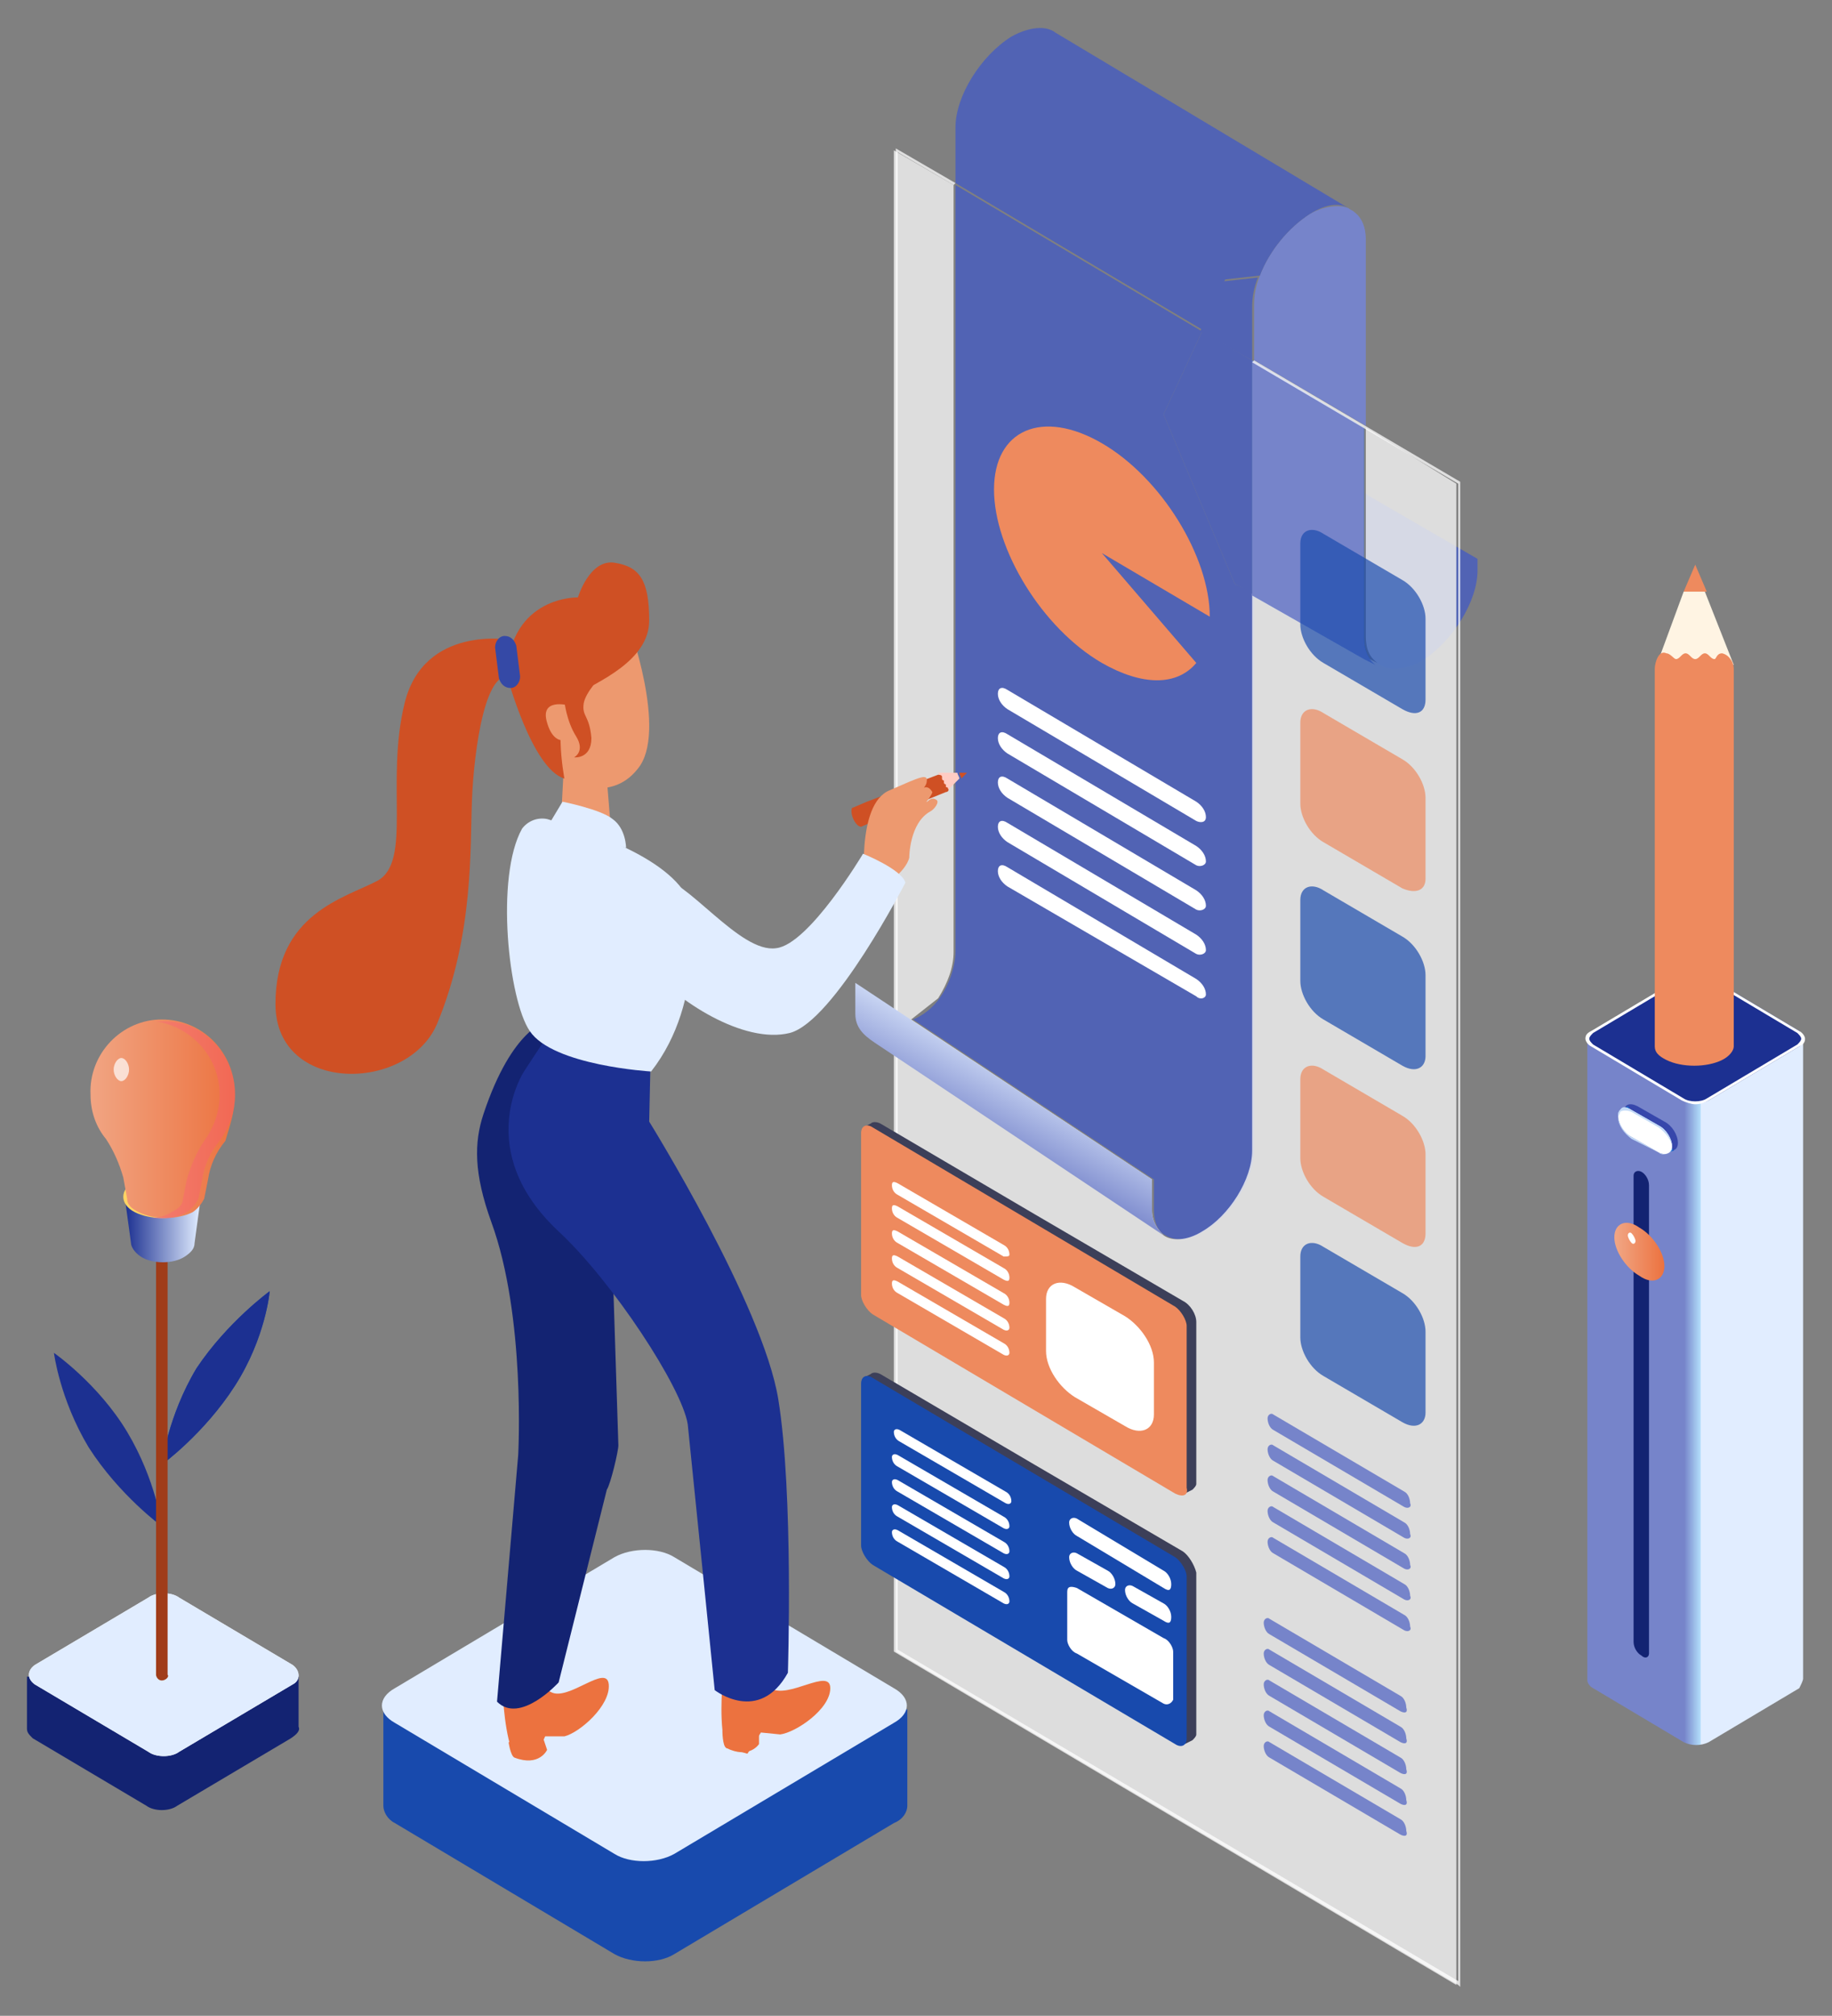 <?xml version="1.0" encoding="utf-8"?>
<!-- Generator: Adobe Illustrator 26.5.0, SVG Export Plug-In . SVG Version: 6.00 Build 0)  -->
<svg version="1.1" id="Calque_1" xmlns="http://www.w3.org/2000/svg" xmlns:xlink="http://www.w3.org/1999/xlink" x="0px" y="0px"
	 viewBox="0 0 95.1 104.6" style="enable-background:new 0 0 95.1 104.6;" xml:space="preserve">
<rect x="0" y="0" width="95.1" height="104.6" fill="#808080" stroke="none"/>
<style type="text/css">
	.st0{fill:#184AAD;}
	.st1{fill:#E1EDFF;}
	.st2{fill:#5163B4;}
	.st3{fill:url(#SVGID_1_);}
	.st4{fill:#7684CA;}
	.st5{opacity:0.85;fill:#EDEDED;enable-background:new    ;}
	.st6{fill:#FFFFFF;}
	.st7{fill:url(#SVGID_00000060028795172055461970000014629357954698291100_);}
	.st8{fill:#1C3091;}
	.st9{fill:#EE8A5E;}
	.st10{fill:#FFF4E3;}
	.st11{fill:#132372;}
	.st12{fill:url(#SVGID_00000158723710137962444150000005045803631087025059_);}
	.st13{fill:#3747AB;}
	.st14{fill:url(#SVGID_00000030485008329417774250000012838422987785862327_);}
	.st15{fill:url(#SVGID_00000095310587927960465500000010183613248557981083_);}
	.st16{fill:#C4DBF7;}
	.st17{opacity:0.69;}
	.st18{fill:#F3EFF3;}
	.st19{fill:#A03C19;}
	.st20{fill:url(#SVGID_00000042711619538159433430000000487083196377532801_);}
	.st21{fill:#FFD464;}
	.st22{opacity:0.46;fill:#FFD464;enable-background:new    ;}
	.st23{fill:#1C60FB;}
	.st24{fill:url(#SVGID_00000063615882512372864700000013292999384240836790_);}
	.st25{opacity:0.3;fill:#FE5084;enable-background:new    ;}
	.st26{opacity:0.69;fill:#FFFFFF;enable-background:new    ;}
	.st27{opacity:0.75;}
	.st28{fill:#3C3F59;}
	.st29{fill:url(#SVGID_00000068635537152554898520000010688232796144346760_);}
	.st30{fill:#CF5024;}
	.st31{fill:#FFCCC3;}
	.st32{fill:#ED996F;}
	.st33{fill:#EC723F;}
	.st34{fill:#3549A6;}
	.st35{fill:#5B208E;}
</style>
<g>
	<g>
		<path class="st0" d="M47.1,93.7v-5h-1.4l-2.8,1.7L35,85.6c-0.9-0.5-2.3-0.5-3.1,0l-6.8,4l0.3-0.7l-5.5-0.4v5.2
			c0,0.3,0.2,0.7,0.6,0.9l11.4,6.8c0.9,0.5,2.3,0.5,3.1,0l11.4-6.8C46.9,94.4,47.1,94,47.1,93.7L47.1,93.7L47.1,93.7z"/>
		<path class="st1" d="M46.4,89.4L35,96.2c-0.9,0.5-2.3,0.5-3.1,0l-11.4-6.8c-0.9-0.5-0.9-1.3,0-1.8l11.4-6.8c0.9-0.5,2.3-0.5,3.1,0
			l11.4,6.8C47.3,88.1,47.3,88.9,46.4,89.4z"/>
	</g>
	<path class="st2" d="M71,25.7l-0.1-0.1V33c0,0.7,0.2,1.1,0.6,1.4l0,0l0,0c0.1,0.1,0.2,0.1,0.3,0.2c0.5,0.2,1.3,0.1,2-0.3
		c1.6-1,2.9-3.1,2.9-4.7V29L71,25.7L71,25.7z"/>
	<path class="st0" d="M65,23.3v7.6l5.8,3.3l0.6,0.3l0,0l0,0c-0.4-0.3-0.6-0.8-0.6-1.4V22.2L65,18.7C65,18.7,65,23.3,65,23.3z"/>
	
		<linearGradient id="SVGID_1_" gradientUnits="userSpaceOnUse" x1="1088.835" y1="79.411" x2="1075.342" y2="79.411" gradientTransform="matrix(1 0 0 -1 -1015.4 106)">
		<stop  offset="0" style="stop-color:#3C59B6"/>
		<stop  offset="0" style="stop-color:#3596E6"/>
		<stop  offset="1" style="stop-color:#1358C1"/>
	</linearGradient>
	<path class="st3" d="M65,23.3v7.6l5.8,3.3l0.6,0.3l0,0l0,0c-0.4-0.3-0.6-0.8-0.6-1.4V22.2L65,18.7C65,18.7,65,23.3,65,23.3z"/>
	<path class="st4" d="M70.3,11L70.3,11L70.3,11c-0.1-0.1-0.2-0.1-0.3-0.2c-0.5-0.2-1.3-0.1-2,0.3c-1.1,0.7-2.1,1.9-2.6,3.2
		c-0.2,0.5-0.3,1-0.3,1.5v2.9l5.8,3.4v-9.7C70.9,11.8,70.7,11.3,70.3,11L70.3,11z"/>
	<path class="st2" d="M63.6,14.5l1.8-0.2c0.5-1.3,1.5-2.5,2.6-3.2c0.8-0.5,1.5-0.6,2-0.3L54.8,1.7c-0.5-0.4-1.4-0.3-2.3,0.2l0,0
		c-1.6,1-2.9,3.1-2.9,4.7v2.9l12.8,7.6L63.6,14.5L63.6,14.5z"/>
	<path class="st2" d="M64.1,30.3l-3.7-8.8l2-4.3L49.6,9.6V14h0v31.8v3.6c0,0.8-0.5,2.8-2.2,3.5l12.5,8.3v1.6c0,0.6,0.2,1.1,0.6,1.3
		l0,0c0.5,0.3,1.2,0.3,2-0.2c1.4-0.8,2.6-2.7,2.6-4.2V30.8L64.1,30.3L64.1,30.3z"/>
	<path class="st2" d="M65,18.7v-2.8c0-0.5,0.1-1,0.3-1.5l-1.8,0.2l-1.2,2.6L65,18.7L65,18.7L65,18.7z"/>
	<polygon class="st2" points="65,18.7 62.4,17.2 60.4,21.5 64.1,30.3 65,30.8 65,23.3 	"/>
	<path class="st5" d="M70.9,22.2V33c0,0.7,0.2,1.1,0.6,1.4l0,0l0,0l-0.6-0.3L65,30.8v28.9c0,1.5-1.2,3.4-2.6,4.2
		c-0.8,0.5-1.6,0.5-2,0.2l0,0c-0.3-0.3-0.6-0.7-0.6-1.3v-1.6l-12.5-8.3l1.4-1.1c0.5-0.8,0.8-1.6,0.8-2.4V14h0V9.6l-3.1-1.8v77.9
		l29.2,17.3V25.1L70.9,22.2L70.9,22.2z"/>
	<path class="st4" d="M65,23.3v7.6l5.8,3.3l0.6,0.3l0,0l0,0c-0.4-0.3-0.6-0.8-0.6-1.4V22.2L65,18.7C65,18.7,65,23.3,65,23.3z"/>
	<path class="st6" d="M32.8,44.8c0,0.1-0.1,0.2-0.2,0.1c-0.1-0.1-0.2-0.3-0.2-0.4s0.1-0.2,0.2-0.1C32.7,44.5,32.8,44.7,32.8,44.8z"
		/>
	<g>
		
			<linearGradient id="SVGID_00000065046892975037325290000017479426915836626565_" gradientUnits="userSpaceOnUse" x1="87.395" y1="34.497" x2="88.434" y2="34.497" gradientTransform="matrix(1 0 0 -1 0 106)">
			<stop  offset="2.000000e-02" style="stop-color:#7684CA"/>
			<stop  offset="3.583829e-02" style="stop-color:#7684CA"/>
			<stop  offset="0.838" style="stop-color:#B2DEFA"/>
			<stop  offset="0.875" style="stop-color:#E1EDFF"/>
		</linearGradient>
		<path style="fill:url(#SVGID_00000065046892975037325290000017479426915836626565_);" d="M93.6,87.1V54H93l-1.1,0.7l-3.2-1.9
			c-0.4-0.2-0.9-0.2-1.3,0l-2.8,1.7l0.1-0.3l-2.3-0.2v33.2c0,0.1,0.1,0.3,0.3,0.4l4.7,2.8c0.4,0.2,0.9,0.2,1.3,0l4.7-2.8
			C93.5,87.4,93.6,87.2,93.6,87.1L93.6,87.1L93.6,87.1z"/>
		<path class="st8" d="M93.4,54.3l-4.7,2.8c-0.4,0.2-0.9,0.2-1.3,0l-4.7-2.8c-0.4-0.2-0.4-0.6,0-0.8l4.7-2.8c0.4-0.2,0.9-0.2,1.3,0
			l4.7,2.8C93.7,53.8,93.7,54.1,93.4,54.3z"/>
		<path class="st6" d="M88,57.3c-0.2,0-0.5-0.1-0.7-0.2l-4.7-2.8c-0.2-0.1-0.3-0.3-0.3-0.4c0-0.2,0.1-0.3,0.3-0.4l4.7-2.8
			c0.4-0.2,1-0.2,1.4,0l4.7,2.8c0.2,0.1,0.3,0.3,0.3,0.4c0,0.2-0.1,0.3-0.3,0.4l-4.7,2.8C88.5,57.2,88.3,57.3,88,57.3L88,57.3z
			 M88,50.7c-0.2,0-0.4,0-0.6,0.1l-4.7,2.8c-0.1,0.1-0.2,0.2-0.2,0.3c0,0.1,0.1,0.2,0.2,0.3l4.7,2.8c0.3,0.2,0.9,0.2,1.2,0l4.7-2.8
			c0.1-0.1,0.2-0.2,0.2-0.3c0-0.1-0.1-0.2-0.2-0.3l-4.7-2.8C88.5,50.7,88.2,50.7,88,50.7L88,50.7z"/>
	</g>
	<path class="st9" d="M88.6,30.7L88,29.3l-0.6,1.4C87.8,30.7,88.2,30.7,88.6,30.7z"/>
	<path class="st10" d="M90,34.5l-1.5-3.8c-0.4,0-0.7,0-1.1,0L86,34.5C86,34.5,90,34.5,90,34.5z"/>
	<path class="st9" d="M90,51.3V34.7c0-0.3-0.2-0.7-0.6-0.8c-0.3,0-0.3,0.3-0.4,0.3c-0.2,0-0.3-0.3-0.5-0.3c-0.2,0-0.3,0.3-0.5,0.3
		c-0.2,0-0.3-0.3-0.5-0.3c-0.2,0-0.3,0.3-0.5,0.3c-0.1,0-0.3-0.3-0.5-0.3c-0.4-0.2-0.6,0.5-0.6,0.8l0,0v16.5l0,0v3.1l0,0
		c0,0.3,0.2,0.5,0.6,0.7c0.8,0.4,2.1,0.4,2.9,0c0.4-0.2,0.6-0.5,0.6-0.7l0,0V51.3C90,51.3,90,51.3,90,51.3z"/>
	<path class="st11" d="M85.2,85.9L85.2,85.9c-0.2-0.1-0.4-0.4-0.4-0.7V61c0-0.2,0.2-0.3,0.4-0.2l0,0c0.2,0.1,0.4,0.4,0.4,0.7v24.3
		C85.6,86,85.4,86.1,85.2,85.9z"/>
	<g>
		
			<linearGradient id="SVGID_00000164502023385933713110000005688289544297413529_" gradientUnits="userSpaceOnUse" x1="83.898" y1="64.975" x2="86.404" y2="64.975">
			<stop  offset="0" style="stop-color:#F1A583"/>
			<stop  offset="1" style="stop-color:#EC723F"/>
		</linearGradient>
		<path style="fill:url(#SVGID_00000164502023385933713110000005688289544297413529_);" d="M86.4,65.7c0,0.7-0.6,1-1.3,0.5
			c-0.7-0.4-1.3-1.3-1.3-2c0-0.7,0.6-1,1.3-0.5C85.8,64.1,86.4,65,86.4,65.7z"/>
		<path class="st6" d="M84.9,64.4c0,0.1-0.1,0.2-0.2,0.1c-0.1-0.1-0.2-0.3-0.2-0.4s0.1-0.2,0.2-0.1C84.8,64.1,84.9,64.3,84.9,64.4z"
			/>
	</g>
	<g>
		<path class="st13" d="M86.4,59.6L85,58.8c-0.4-0.2-0.7-0.7-0.7-1.1l0,0c0-0.4,0.3-0.5,0.7-0.3l1.4,0.8c0.4,0.2,0.7,0.7,0.7,1.1
			l0,0C87.1,59.7,86.8,59.8,86.4,59.6z"/>
		<g>
			
				<linearGradient id="SVGID_00000044150382153729731800000009955154273128962481_" gradientUnits="userSpaceOnUse" x1="1099.599" y1="48.452" x2="1100.026" y2="48.452" gradientTransform="matrix(1 0 0 -1 -1015.4 106)">
				<stop  offset="0" style="stop-color:#3C59B6"/>
				<stop  offset="0" style="stop-color:#3596E6"/>
				<stop  offset="1" style="stop-color:#1358C1"/>
			</linearGradient>
			<polygon style="fill:url(#SVGID_00000044150382153729731800000009955154273128962481_);" points="84.2,57.6 84.5,57.4 84.6,57.5 
				84.3,57.7 			"/>
			
				<linearGradient id="SVGID_00000003804723148765544470000006681188314405288623_" gradientUnits="userSpaceOnUse" x1="1101.998" y1="46.324" x2="1102.28" y2="46.324" gradientTransform="matrix(1 0 0 -1 -1015.4 106)">
				<stop  offset="0" style="stop-color:#3C59B6"/>
				<stop  offset="0" style="stop-color:#3596E6"/>
				<stop  offset="1" style="stop-color:#1358C1"/>
			</linearGradient>
			<polygon style="fill:url(#SVGID_00000003804723148765544470000006681188314405288623_);" points="86.6,59.8 86.9,59.7 86.7,59.5 
				86.6,59.6 			"/>
			<path class="st6" d="M86.1,59.8L84.7,59c-0.4-0.2-0.7-0.7-0.7-1.1l0,0c0-0.1,0-0.2,0.1-0.3c0.1-0.1,0.3-0.2,0.6,0l1.4,0.8
				c0.4,0.2,0.7,0.7,0.7,1.1l0,0C86.8,59.8,86.5,60,86.1,59.8L86.1,59.8z"/>
			<path class="st16" d="M86.4,59.9c-0.1,0-0.2,0-0.3-0.1L84.7,59c-0.4-0.2-0.7-0.7-0.7-1.1c0-0.1,0-0.2,0.1-0.3
				c0.1-0.2,0.3-0.2,0.6,0l1.4,0.8c0.4,0.2,0.7,0.7,0.7,1.1c0,0.2-0.1,0.3-0.2,0.4C86.6,59.9,86.5,59.9,86.4,59.9L86.4,59.9z
				 M86.1,59.8c0.2,0.1,0.4,0.1,0.5,0.1c0.1-0.1,0.2-0.2,0.2-0.3c0-0.4-0.3-0.8-0.7-1.1l-1.4-0.8c-0.2-0.1-0.5-0.1-0.6,0
				c0,0.1-0.1,0.2-0.1,0.3c0,0.4,0.3,0.8,0.7,1.1L86.1,59.8L86.1,59.8z"/>
		</g>
	</g>
	<g class="st17">
		<path class="st0" d="M72.8,36.8l-4.1-2.4c-0.7-0.4-1.2-1.3-1.2-2v-4.2c0-0.7,0.6-0.9,1.2-0.5l4.1,2.4c0.7,0.4,1.2,1.3,1.2,2v4.2
			C74,37,73.5,37.2,72.8,36.8z"/>
		<path class="st9" d="M72.8,46.1l-4.1-2.4c-0.7-0.4-1.2-1.3-1.2-2v-4.2c0-0.7,0.6-0.9,1.2-0.5l4.1,2.4c0.7,0.4,1.2,1.3,1.2,2v4.2
			C74,46.2,73.5,46.4,72.8,46.1z"/>
		<path class="st0" d="M72.8,55.3l-4.1-2.4c-0.7-0.4-1.2-1.3-1.2-2v-4.2c0-0.7,0.6-0.9,1.2-0.5l4.1,2.4c0.7,0.4,1.2,1.3,1.2,2v4.2
			C74,55.4,73.5,55.7,72.8,55.3z"/>
		<path class="st9" d="M72.8,64.5l-4.1-2.4c-0.7-0.4-1.2-1.3-1.2-2V56c0-0.7,0.6-0.9,1.2-0.5l4.1,2.4c0.7,0.4,1.2,1.3,1.2,2V64
			C74,64.7,73.5,64.9,72.8,64.5z"/>
		<path class="st0" d="M72.8,73.8l-4.1-2.4c-0.7-0.4-1.2-1.3-1.2-2v-4.2c0-0.7,0.6-0.9,1.2-0.5l4.1,2.4c0.7,0.4,1.2,1.3,1.2,2v4.2
			C74,73.9,73.5,74.2,72.8,73.8z"/>
	</g>
	<path class="st11" d="M15.5,89.6V87h-0.7l-1.4,0.9l-4.1-2.4c-0.4-0.3-1.2-0.3-1.6,0l-3.5,2.1l0.1-0.4l-2.9-0.2v2.7
		c0,0.2,0.1,0.3,0.3,0.5l5.9,3.5c0.4,0.3,1.2,0.3,1.6,0l5.9-3.5C15.4,90,15.6,89.8,15.5,89.6L15.5,89.6L15.5,89.6z"/>
	<path class="st18" d="M15.2,87.4l-5.9,3.5c-0.4,0.3-1.2,0.3-1.6,0l-5.9-3.5c-0.4-0.3-0.4-0.7,0-1l5.9-3.5c0.4-0.3,1.2-0.3,1.6,0
		l5.9,3.5C15.6,86.7,15.6,87.2,15.2,87.4z"/>
	<path class="st1" d="M15.2,87.4l-5.9,3.5c-0.4,0.3-1.2,0.3-1.6,0l-5.9-3.5c-0.4-0.3-0.4-0.7,0-1l5.9-3.5c0.4-0.3,1.2-0.3,1.6,0
		l5.9,3.5C15.6,86.7,15.6,87.2,15.2,87.4z"/>
	<path class="st8" d="M6.6,74.3c1.5,2.5,1.8,4.9,1.8,4.9s-2.2-1.6-3.8-4.1c-1.5-2.5-1.8-4.9-1.8-4.9S5.1,71.8,6.6,74.3z"/>
	<path class="st0" d="M10.2,71C8.7,73.5,8.4,76,8.4,76s2.2-1.6,3.8-4.1C13.8,69.4,14,67,14,67S11.8,68.6,10.2,71z"/>
	<path class="st8" d="M10.2,71C8.7,73.5,8.4,76,8.4,76s2.2-1.6,3.8-4.1C13.8,69.4,14,67,14,67S11.8,68.6,10.2,71z"/>
	<path class="st19" d="M8.4,87.2c-0.2,0-0.3-0.2-0.3-0.3V61.5c0-0.2,0.1-0.3,0.3-0.3c0.2,0,0.3,0.2,0.3,0.3v25.4
		C8.8,87,8.6,87.2,8.4,87.2z"/>
	
		<linearGradient id="SVGID_00000049200518927021608890000000245249834189266317_" gradientUnits="userSpaceOnUse" x1="1021.914" y1="42.156" x2="1025.79" y2="42.156" gradientTransform="matrix(1 0 0 -1 -1015.4 106)">
		<stop  offset="0" style="stop-color:#1C3091"/>
		<stop  offset="1" style="stop-color:#E1EDFF"/>
	</linearGradient>
	<path style="fill:url(#SVGID_00000049200518927021608890000000245249834189266317_);" d="M6.5,62.3l0.3,2.2c0,0.2,0.2,0.5,0.5,0.7
		c0.6,0.4,1.7,0.4,2.3,0c0.3-0.2,0.5-0.4,0.5-0.7l0.3-2.2H6.5L6.5,62.3z"/>
	<path class="st21" d="M9.8,61.3c0.8,0.4,0.8,1.2,0,1.6c-0.8,0.4-2,0.4-2.8,0s-0.8-1.2,0-1.6S9.1,60.9,9.8,61.3z"/>
	<path class="st22" d="M9.6,61.5c0.6,0.4,0.6,1,0,1.4s-1.7,0.4-2.3,0s-0.6-1,0-1.4C7.9,61.1,9,61.1,9.6,61.5z"/>
	<path class="st23" d="M9.1,62.4C9.1,62.4,9.1,62.4,9.1,62.4l-1.3-0.6c0,0,0,0,0,0l-0.7-5.1c0,0,0,0,0-0.1c0,0,0,0,0.1,0l0.7,0.7
		l0.4-0.1c0,0,0,0,0.1,0l0.4,0.6l0.5-0.2c0,0,0.1,0,0.1,0L9.6,58c0,0,0,0,0,0L9.1,62.4C9.1,62.3,9.1,62.4,9.1,62.4
		C9.1,62.4,9.1,62.4,9.1,62.4L9.1,62.4z M7.9,61.7L9,62.2l0.5-4.1l-0.3-0.5l-0.5,0.2c0,0-0.1,0-0.1,0l-0.4-0.6l-0.4,0.1
		c0,0,0,0-0.1,0l-0.6-0.6L7.9,61.7L7.9,61.7z"/>
	
		<linearGradient id="SVGID_00000116211651715774883260000004292856389528099246_" gradientUnits="userSpaceOnUse" x1="4.658" y1="58.129" x2="12.245" y2="58.129">
		<stop  offset="0" style="stop-color:#F1A583"/>
		<stop  offset="1" style="stop-color:#EC723F"/>
	</linearGradient>
	<path style="fill:url(#SVGID_00000116211651715774883260000004292856389528099246_);" d="M12.2,56.8c0-2.2-1.7-3.9-3.8-3.9
		c-2.1,0-3.8,1.8-3.7,3.9c0,0.9,0.3,1.7,0.8,2.3c0.4,0.6,0.7,1.3,0.9,2l0.2,1.1l0,0c0,0.3,0.2,0.5,0.6,0.7c0.8,0.4,2,0.4,2.8,0
		c0.3-0.2,0.5-0.5,0.6-0.7l0,0l0.2-1c0.1-0.7,0.4-1.4,0.9-2C11.9,58.5,12.2,57.7,12.2,56.8L12.2,56.8z"/>
	<path class="st25" d="M8.4,53c-0.1,0-0.2,0-0.3,0c1.9,0.3,3.3,1.9,3.3,3.8c0,0.9-0.3,1.7-0.8,2.4c-0.4,0.6-0.7,1.3-0.9,2l-0.2,1
		l0,0c0,0.3-0.2,0.5-0.6,0.7c-0.3,0.2-0.7,0.3-1.1,0.3c0.7,0.1,1.4,0,1.9-0.3c0.3-0.2,0.5-0.5,0.6-0.7l0,0l0.2-1
		c0.1-0.7,0.4-1.4,0.9-2c0.5-0.7,0.8-1.5,0.8-2.4C12.2,54.7,10.5,52.9,8.4,53L8.4,53z"/>
	<path class="st26" d="M6.7,55.5c0,0.3-0.2,0.6-0.4,0.6c-0.2,0-0.4-0.3-0.4-0.6c0-0.3,0.2-0.6,0.4-0.6C6.5,54.9,6.7,55.2,6.7,55.5z"
		/>
	<path class="st9" d="M57.2,28.7l4.9,5.7c-1,1.2-2.8,1.2-4.9,0c-3.1-1.8-5.6-5.9-5.6-9s2.5-4.2,5.6-2.4c3.1,1.8,5.6,5.9,5.6,9
		L57.2,28.7z"/>
	<g>
		<path class="st6" d="M62.1,42.6l-9.8-5.8c-0.3-0.2-0.5-0.5-0.5-0.8l0,0c0-0.3,0.2-0.4,0.5-0.2l9.8,5.8c0.3,0.2,0.5,0.5,0.5,0.8
			l0,0C62.6,42.7,62.3,42.7,62.1,42.6z"/>
		<path class="st6" d="M62.1,44.9l-9.8-5.8c-0.3-0.2-0.5-0.5-0.5-0.8l0,0c0-0.3,0.2-0.4,0.5-0.2l9.8,5.8c0.3,0.2,0.5,0.5,0.5,0.8
			l0,0C62.6,44.9,62.3,45,62.1,44.9z"/>
		<path class="st6" d="M62.1,47.2l-9.8-5.8c-0.3-0.2-0.5-0.5-0.5-0.8l0,0c0-0.3,0.2-0.4,0.5-0.2l9.8,5.8c0.3,0.2,0.5,0.5,0.5,0.8
			l0,0C62.6,47.2,62.3,47.3,62.1,47.2z"/>
		<path class="st6" d="M62.1,49.5l-9.8-5.8c-0.3-0.2-0.5-0.5-0.5-0.8l0,0c0-0.3,0.2-0.4,0.5-0.2l9.8,5.8c0.3,0.2,0.5,0.5,0.5,0.8
			l0,0C62.6,49.5,62.3,49.6,62.1,49.5z"/>
		<path class="st6" d="M62.1,51.7L52.3,46c-0.3-0.2-0.5-0.5-0.5-0.8l0,0c0-0.3,0.2-0.4,0.5-0.2l9.8,5.8c0.3,0.2,0.5,0.5,0.5,0.8l0,0
			C62.6,51.8,62.3,51.9,62.1,51.7z"/>
	</g>
	<g>
		<path class="st4" d="M72.9,78.2l-6.8-4c-0.2-0.1-0.3-0.4-0.3-0.6l0,0c0-0.2,0.2-0.3,0.3-0.2l6.8,4c0.2,0.1,0.3,0.4,0.3,0.6l0,0
			C73.3,78.2,73.1,78.3,72.9,78.2z"/>
		<path class="st4" d="M72.9,79.8l-6.8-4c-0.2-0.1-0.3-0.4-0.3-0.6l0,0c0-0.2,0.2-0.3,0.3-0.2l6.8,4c0.2,0.1,0.3,0.4,0.3,0.6l0,0
			C73.3,79.8,73.1,79.9,72.9,79.8z"/>
		<path class="st4" d="M72.9,81.4l-6.8-4c-0.2-0.1-0.3-0.4-0.3-0.6l0,0c0-0.2,0.2-0.3,0.3-0.2l6.8,4c0.2,0.1,0.3,0.4,0.3,0.6l0,0
			C73.3,81.4,73.1,81.5,72.9,81.4z"/>
		<path class="st4" d="M72.9,83l-6.8-4c-0.2-0.1-0.3-0.4-0.3-0.6l0,0c0-0.2,0.2-0.3,0.3-0.2l6.8,4c0.2,0.1,0.3,0.4,0.3,0.6l0,0
			C73.3,83,73.1,83.1,72.9,83z"/>
		<path class="st4" d="M72.9,84.6l-6.8-4c-0.2-0.1-0.3-0.4-0.3-0.6l0,0c0-0.2,0.2-0.3,0.3-0.2l6.8,4c0.2,0.1,0.3,0.4,0.3,0.6l0,0
			C73.3,84.6,73.1,84.7,72.9,84.6z"/>
	</g>
	<g>
		<path class="st4" d="M72.7,88.8l-6.8-4c-0.2-0.1-0.3-0.4-0.3-0.6l0,0c0-0.2,0.2-0.3,0.3-0.2l6.8,4c0.2,0.1,0.3,0.4,0.3,0.6l0,0
			C73.1,88.9,72.9,88.9,72.7,88.8z"/>
		<path class="st4" d="M72.7,90.4l-6.8-4c-0.2-0.1-0.3-0.4-0.3-0.6l0,0c0-0.2,0.2-0.3,0.3-0.2l6.8,4c0.2,0.1,0.3,0.4,0.3,0.6l0,0
			C73.1,90.5,72.9,90.5,72.7,90.4z"/>
		<path class="st4" d="M72.7,92l-6.8-4c-0.2-0.1-0.3-0.4-0.3-0.6l0,0c0-0.2,0.2-0.3,0.3-0.2l6.8,4c0.2,0.1,0.3,0.4,0.3,0.6l0,0
			C73.1,92.1,72.9,92.1,72.7,92z"/>
		<path class="st4" d="M72.7,93.6l-6.8-4c-0.2-0.1-0.3-0.4-0.3-0.6l0,0c0-0.2,0.2-0.3,0.3-0.2l6.8,4c0.2,0.1,0.3,0.4,0.3,0.6l0,0
			C73.1,93.7,72.9,93.7,72.7,93.6z"/>
		<path class="st4" d="M72.7,95.2l-6.8-4c-0.2-0.1-0.3-0.4-0.3-0.6l0,0c0-0.2,0.2-0.3,0.3-0.2l6.8,4c0.2,0.1,0.3,0.4,0.3,0.6l0,0
			C73.1,95.3,72.9,95.3,72.7,95.2z"/>
	</g>
	<g class="st27">
		<polygon class="st6" points="75.8,103.1 75.7,103 46.5,85.7 46.5,7.7 49.6,9.5 49.5,9.6 46.6,7.9 46.6,85.6 75.7,102.8 75.7,25.1 
			65,18.8 65.1,18.7 75.8,25 		"/>
	</g>
	<path class="st28" d="M61.4,67.5L53.7,63l-8-4.7c-0.2-0.1-0.4-0.1-0.5,0l0,0l-0.4,0.2l0.3,0.1v8.3c0,0.4,0.3,0.8,0.6,1l15.7,9.3
		c0,0,0,0,0.1,0h0l0,0.3l0.4-0.2l0,0c0.1-0.1,0.2-0.2,0.2-0.3v-8.4C62.1,68.2,61.8,67.7,61.4,67.5L61.4,67.5z"/>
	<path class="st9" d="M61,77.5l-15.7-9.3c-0.3-0.2-0.6-0.7-0.6-1v-8.4c0-0.4,0.3-0.5,0.6-0.3L61,67.8c0.3,0.2,0.6,0.7,0.6,1v8.4
		C61.7,77.6,61.4,77.7,61,77.5z"/>
	<g>
		<path class="st6" d="M52.1,65.2l-5.5-3.2c-0.2-0.1-0.3-0.3-0.3-0.5l0,0c0-0.2,0.1-0.2,0.3-0.1l5.5,3.2c0.2,0.1,0.3,0.3,0.3,0.5
			l0,0C52.4,65.2,52.3,65.2,52.1,65.2z"/>
		<path class="st6" d="M52.1,66.4l-5.5-3.2c-0.2-0.1-0.3-0.3-0.3-0.5l0,0c0-0.2,0.1-0.2,0.3-0.1l5.5,3.2c0.2,0.1,0.3,0.3,0.3,0.5
			l0,0C52.4,66.5,52.3,66.5,52.1,66.4z"/>
		<path class="st6" d="M52.1,67.7l-5.5-3.2c-0.2-0.1-0.3-0.3-0.3-0.5l0,0c0-0.2,0.1-0.2,0.3-0.1l5.5,3.2c0.2,0.1,0.3,0.3,0.3,0.5
			l0,0C52.4,67.8,52.3,67.8,52.1,67.7z"/>
		<path class="st6" d="M52.1,69l-5.5-3.2c-0.2-0.1-0.3-0.3-0.3-0.5l0,0c0-0.2,0.1-0.2,0.3-0.1l5.5,3.2c0.2,0.1,0.3,0.3,0.3,0.5l0,0
			C52.4,69,52.3,69.1,52.1,69z"/>
		<path class="st6" d="M52.1,70.3l-5.5-3.2c-0.2-0.1-0.3-0.3-0.3-0.5l0,0c0-0.2,0.1-0.2,0.3-0.1l5.5,3.2c0.2,0.1,0.3,0.3,0.3,0.5
			l0,0C52.4,70.3,52.3,70.4,52.1,70.3z"/>
	</g>
	<path class="st6" d="M58.4,74l-2.6-1.5c-0.8-0.5-1.5-1.5-1.5-2.4v-2.7c0-0.8,0.7-1.1,1.5-0.6l2.6,1.5c0.8,0.5,1.5,1.5,1.5,2.4v2.7
		C59.9,74.2,59.2,74.5,58.4,74z"/>
	<path class="st28" d="M61.4,80.5L53.7,76l-8-4.7c-0.2-0.1-0.4-0.1-0.5,0l0,0l-0.4,0.2l0.3,0.1v8.3c0,0.4,0.3,0.8,0.6,1l15.7,9.3
		c0,0,0,0,0.1,0h0l0,0.3l0.4-0.2l0,0c0.1-0.1,0.2-0.2,0.2-0.3v-8.4C62,81.2,61.7,80.7,61.4,80.5L61.4,80.5z"/>
	<g>
		<path class="st0" d="M61,90.5l-15.7-9.3c-0.3-0.2-0.6-0.7-0.6-1v-8.4c0-0.4,0.3-0.5,0.6-0.3L61,80.8c0.3,0.2,0.6,0.7,0.6,1v8.4
			C61.6,90.6,61.3,90.7,61,90.5z"/>
		<path class="st6" d="M60.4,82.4l-4.5-2.7c-0.2-0.1-0.4-0.4-0.4-0.7l0,0c0-0.2,0.2-0.3,0.4-0.2l4.5,2.7c0.2,0.1,0.4,0.4,0.4,0.7
			l0,0C60.8,82.5,60.7,82.6,60.4,82.4z"/>
		<path class="st6" d="M57.5,82.4l-1.6-0.9c-0.2-0.1-0.4-0.4-0.4-0.7l0,0c0-0.2,0.2-0.3,0.4-0.2l1.6,0.9c0.2,0.1,0.4,0.4,0.4,0.7
			l0,0C57.9,82.4,57.7,82.5,57.5,82.4z"/>
		<path class="st6" d="M60.4,84.1l-1.6-0.9c-0.2-0.1-0.4-0.4-0.4-0.7l0,0c0-0.2,0.2-0.3,0.4-0.2l1.6,0.9c0.2,0.1,0.4,0.4,0.4,0.7
			l0,0C60.8,84.2,60.7,84.3,60.4,84.1z"/>
		<path class="st6" d="M60.4,88.4l-4.5-2.6c-0.3-0.1-0.5-0.5-0.5-0.7v-2.5c0-0.3,0.2-0.3,0.5-0.2l4.5,2.6c0.3,0.1,0.5,0.5,0.5,0.7
			v2.5C60.8,88.4,60.6,88.5,60.4,88.4z"/>
	</g>
	<g>
		<path class="st6" d="M46.7,74.8l5.5,3.2c0.2,0.1,0.3,0,0.3-0.1c0-0.2-0.1-0.4-0.3-0.5l-5.5-3.2c-0.2-0.1-0.3,0-0.3,0.1
			C46.4,74.5,46.5,74.7,46.7,74.8z"/>
		<path class="st6" d="M52.1,78.7l-5.5-3.2c-0.2-0.1-0.3,0-0.3,0.1c0,0.2,0.1,0.4,0.3,0.5l5.5,3.2c0.2,0.1,0.3,0,0.3-0.1
			C52.4,79,52.3,78.8,52.1,78.7z"/>
		<path class="st6" d="M52.1,80l-5.5-3.2c-0.2-0.1-0.3,0-0.3,0.1c0,0.2,0.1,0.4,0.3,0.5l5.5,3.2c0.2,0.1,0.3,0,0.3-0.1
			C52.4,80.3,52.3,80.1,52.1,80z"/>
		<path class="st6" d="M52.1,81.3l-5.5-3.2c-0.2-0.1-0.3,0-0.3,0.1c0,0.2,0.1,0.4,0.3,0.5l5.5,3.2c0.2,0.1,0.3,0,0.3-0.1
			C52.4,81.6,52.3,81.4,52.1,81.3z"/>
		<path class="st6" d="M52.1,82.6l-5.5-3.2c-0.2-0.1-0.3,0-0.3,0.1c0,0.2,0.1,0.4,0.3,0.5l5.5,3.2c0.2,0.1,0.3,0,0.3-0.1
			C52.4,82.9,52.3,82.7,52.1,82.6z"/>
	</g>
	
		<linearGradient id="SVGID_00000103958504571944723640000012893169911371837861_" gradientUnits="userSpaceOnUse" x1="-1349.688" y1="51.245" x2="-1347.036" y2="46.427" gradientTransform="matrix(-1 0 0 -1 -1295.77 106)">
		<stop  offset="0" style="stop-color:#ADC7FF"/>
		<stop  offset="2.000000e-02" style="stop-color:#E1EDFF"/>
		<stop  offset="1" style="stop-color:#7684CA"/>
	</linearGradient>
	<path style="fill:url(#SVGID_00000103958504571944723640000012893169911371837861_);" d="M59.8,62.8v-1.6L44.4,51v1.6
		c0,0.7,0.4,1.1,1,1.5l15,10C60.1,63.8,59.8,63.4,59.8,62.8L59.8,62.8z"/>
	<g>
		<path class="st30" d="M49.9,40.4l0.3-0.3h-0.4C49.8,40.2,49.9,40.3,49.9,40.4z"/>
		<path class="st31" d="M49.1,41.1l0.7-0.7c0-0.1-0.1-0.2-0.1-0.3h-1C48.8,40.2,49.1,41.1,49.1,41.1z"/>
		<path class="st30" d="M45.4,42.6l3.7-1.5c0.1,0,0.2-0.1,0.1-0.2c0-0.1-0.1,0-0.1-0.1c0-0.1,0-0.1,0-0.1c0,0-0.1,0-0.1-0.1
			c0,0,0-0.1,0-0.1c0,0-0.1,0-0.1-0.1c0,0,0-0.1,0-0.1c0-0.1-0.2-0.1-0.2-0.1l0,0L45,41.6l0,0l0,0l-0.7,0.3l0,0
			c-0.1,0-0.1,0.1-0.1,0.2c0,0.2,0.1,0.5,0.3,0.7c0.1,0.1,0.2,0.1,0.2,0.1l0,0L45.4,42.6L45.4,42.6L45.4,42.6L45.4,42.6z"/>
	</g>
	<path class="st32" d="M44.9,46.2c0,0-0.5-4.5,1.3-5.2c1.6-0.7,2-0.9,1.9-0.4c0,0.1-0.2,0.4-0.3,0.4c0,0,0.3-0.4,0.6,0.1
		c0,0.1-0.3,0.5-0.3,0.5c0,0.1,0.2-0.3,0.5-0.1c0.2,0.1-0.1,0.5-0.3,0.6c-1.1,0.6-1.1,2.4-1.1,2.4s-0.1,0.7-1.4,1.5
		C44.5,46.9,44.9,46.2,44.9,46.2L44.9,46.2z"/>
	<g>
		<path class="st33" d="M37.5,87.4c0,0-0.2,2.3,0.2,3.3l1.1,0.3l0.7-1.1l1,0.1c0.8-0.1,2.6-1.3,2.6-2.4c0-1.1-2.2,0.6-3.1,0
			c-0.9-0.6-0.8-1.1-0.8-1.1L37.5,87.4L37.5,87.4z"/>
		<path class="st33" d="M39.4,90.5c0,0-0.5,0.8-1.7,0.2c-0.2-0.1-0.2-0.9-0.2-0.9l0.3,0.1c0.5,0.1,1,0.1,1.6,0l0,0L39.4,90.5
			L39.4,90.5z"/>
	</g>
	<g>
		<path class="st33" d="M26.1,87.9c0,0,0.1,2.3,0.6,3.2l1.1,0.1l0.5-1.1h1c0.8-0.2,2.4-1.6,2.3-2.7c-0.1-1.1-2.1,0.9-3,0.4
			c-1-0.5-0.9-1-0.9-1L26.1,87.9L26.1,87.9z"/>
		<path class="st33" d="M28.4,90.8c0,0-0.4,0.9-1.7,0.4c-0.2-0.1-0.3-0.8-0.3-0.8l0.3,0c0.5,0.1,1,0,1.5-0.2l0,0L28.4,90.8
			L28.4,90.8z"/>
	</g>
	<path class="st32" d="M32.6,32.3c0,0,2.1,5.7,0.5,7.6c-1.5,1.9-3.8,0.5-3.8,0.5s-2.7-2.8-1.6-5.6C28.9,31.9,32.6,32.3,32.6,32.3z"
		/>
	<polygon class="st32" points="29.3,39.2 29,44.8 31.8,44.1 31.4,39.2 	"/>
	<path class="st11" d="M31.4,53.1L32.1,75c0,0.3-0.4,2-0.6,2.3l-2.5,10c0,0-2,2.2-3.2,1l1.1-12.8c0,0,0.4-7.2-1.4-12.1
		c-0.9-2.5-0.9-4.1-0.4-5.6c1.5-4.5,3.3-4.8,3.3-4.8L31.4,53.1L31.4,53.1z"/>
	<path class="st8" d="M27.2,55.6c0,0-2.7,4.1,1.8,8.3c2.8,2.6,6.4,8.1,6.7,10c0.2,1.9,1.4,13.8,1.4,13.8s2.3,1.8,3.8-0.9
		c0,0,0.3-9.3-0.5-14.2c-0.8-4.9-6.7-14.4-6.7-14.4l0.1-4.6l-4.5-1.2L27.2,55.6L27.2,55.6z"/>
	<path class="st1" d="M28.4,42.5c1.7,0.5,6.4,1.9,7.4,4.3c0,0,0.9,5.1-2,8.8c0,0-5.1-0.3-6.3-2.1c-1.1-1.6-1.8-8-0.4-10.5
		C27.4,42.6,27.9,42.4,28.4,42.5L28.4,42.5z"/>
	<path class="st30" d="M26.3,35c0,0,1.3,4.9,3,5.4c0,0-0.7-3.6,0.5-4.3c1.2-0.7,3.9-1.8,3.9-3.9c0-2.1-0.5-2.8-1.8-3
		C30.6,29,30,31,30,31S26.5,30.9,26.3,35L26.3,35z"/>
	<path class="st30" d="M26.5,33.2c0,0-4.5-0.8-5.5,3.3c-1,4.1,0.4,8.2-1.4,9.2c-1.7,0.9-5.3,1.7-5.3,6.4c0,4.7,6.9,4.6,8.4,1
		c1.9-4.6,1.7-9.1,1.8-11.6c0.1-2.5,0.7-7.2,2.2-6.3C27.1,35.4,26.5,33.2,26.5,33.2L26.5,33.2z"/>
	<path class="st34" d="M25.9,35.2l-0.2-1.6c0-0.3,0.2-0.6,0.5-0.6l0,0c0.3,0,0.5,0.2,0.6,0.5l0.2,1.6c0,0.3-0.2,0.6-0.5,0.6l0,0
		C26.2,35.7,26,35.5,25.9,35.2z"/>
	<path class="st1" d="M28.6,42.6l0.6-1c0,0,2,0.4,2.6,0.9c0.7,0.5,0.7,1.5,0.7,1.5S28.6,42.6,28.6,42.6z"/>
	<path class="st1" d="M34.1,45.5c-1.1,0-1.8,3-0.4,4.7c1.4,1.7,4.9,4,7.3,3.4c2.3-0.6,6-7.8,6-7.8c-0.2-0.7-2.2-1.5-2.2-1.5
		s-2.8,4.7-4.5,4.9C38.4,49.5,35.6,45.5,34.1,45.5L34.1,45.5z"/>
	<path class="st32" d="M29.5,36.6c0,0-1.5-0.4-1.1,0.9c0.4,1.4,1.3,0.8,1.3,0.8L29.5,36.6L29.5,36.6z"/>
	<path class="st30" d="M29.3,36.4L29.3,36.4c0,0,0.1,1,0.6,1.8c0.5,0.8-0.1,1.1-0.1,1.1s0.9,0.1,0.9-1c-0.1-1.2-0.5-1.1-0.4-1.8
		c0.1-0.6,0.9-1.4,0.9-1.4L29.3,36.4L29.3,36.4z"/>
</g>
<path class="st35" d="M108.5,160.2l0.4-0.1l0.5,0.1l0.2,0.3l-0.8,0.5L108.5,160.2L108.5,160.2z"/>
</svg>
